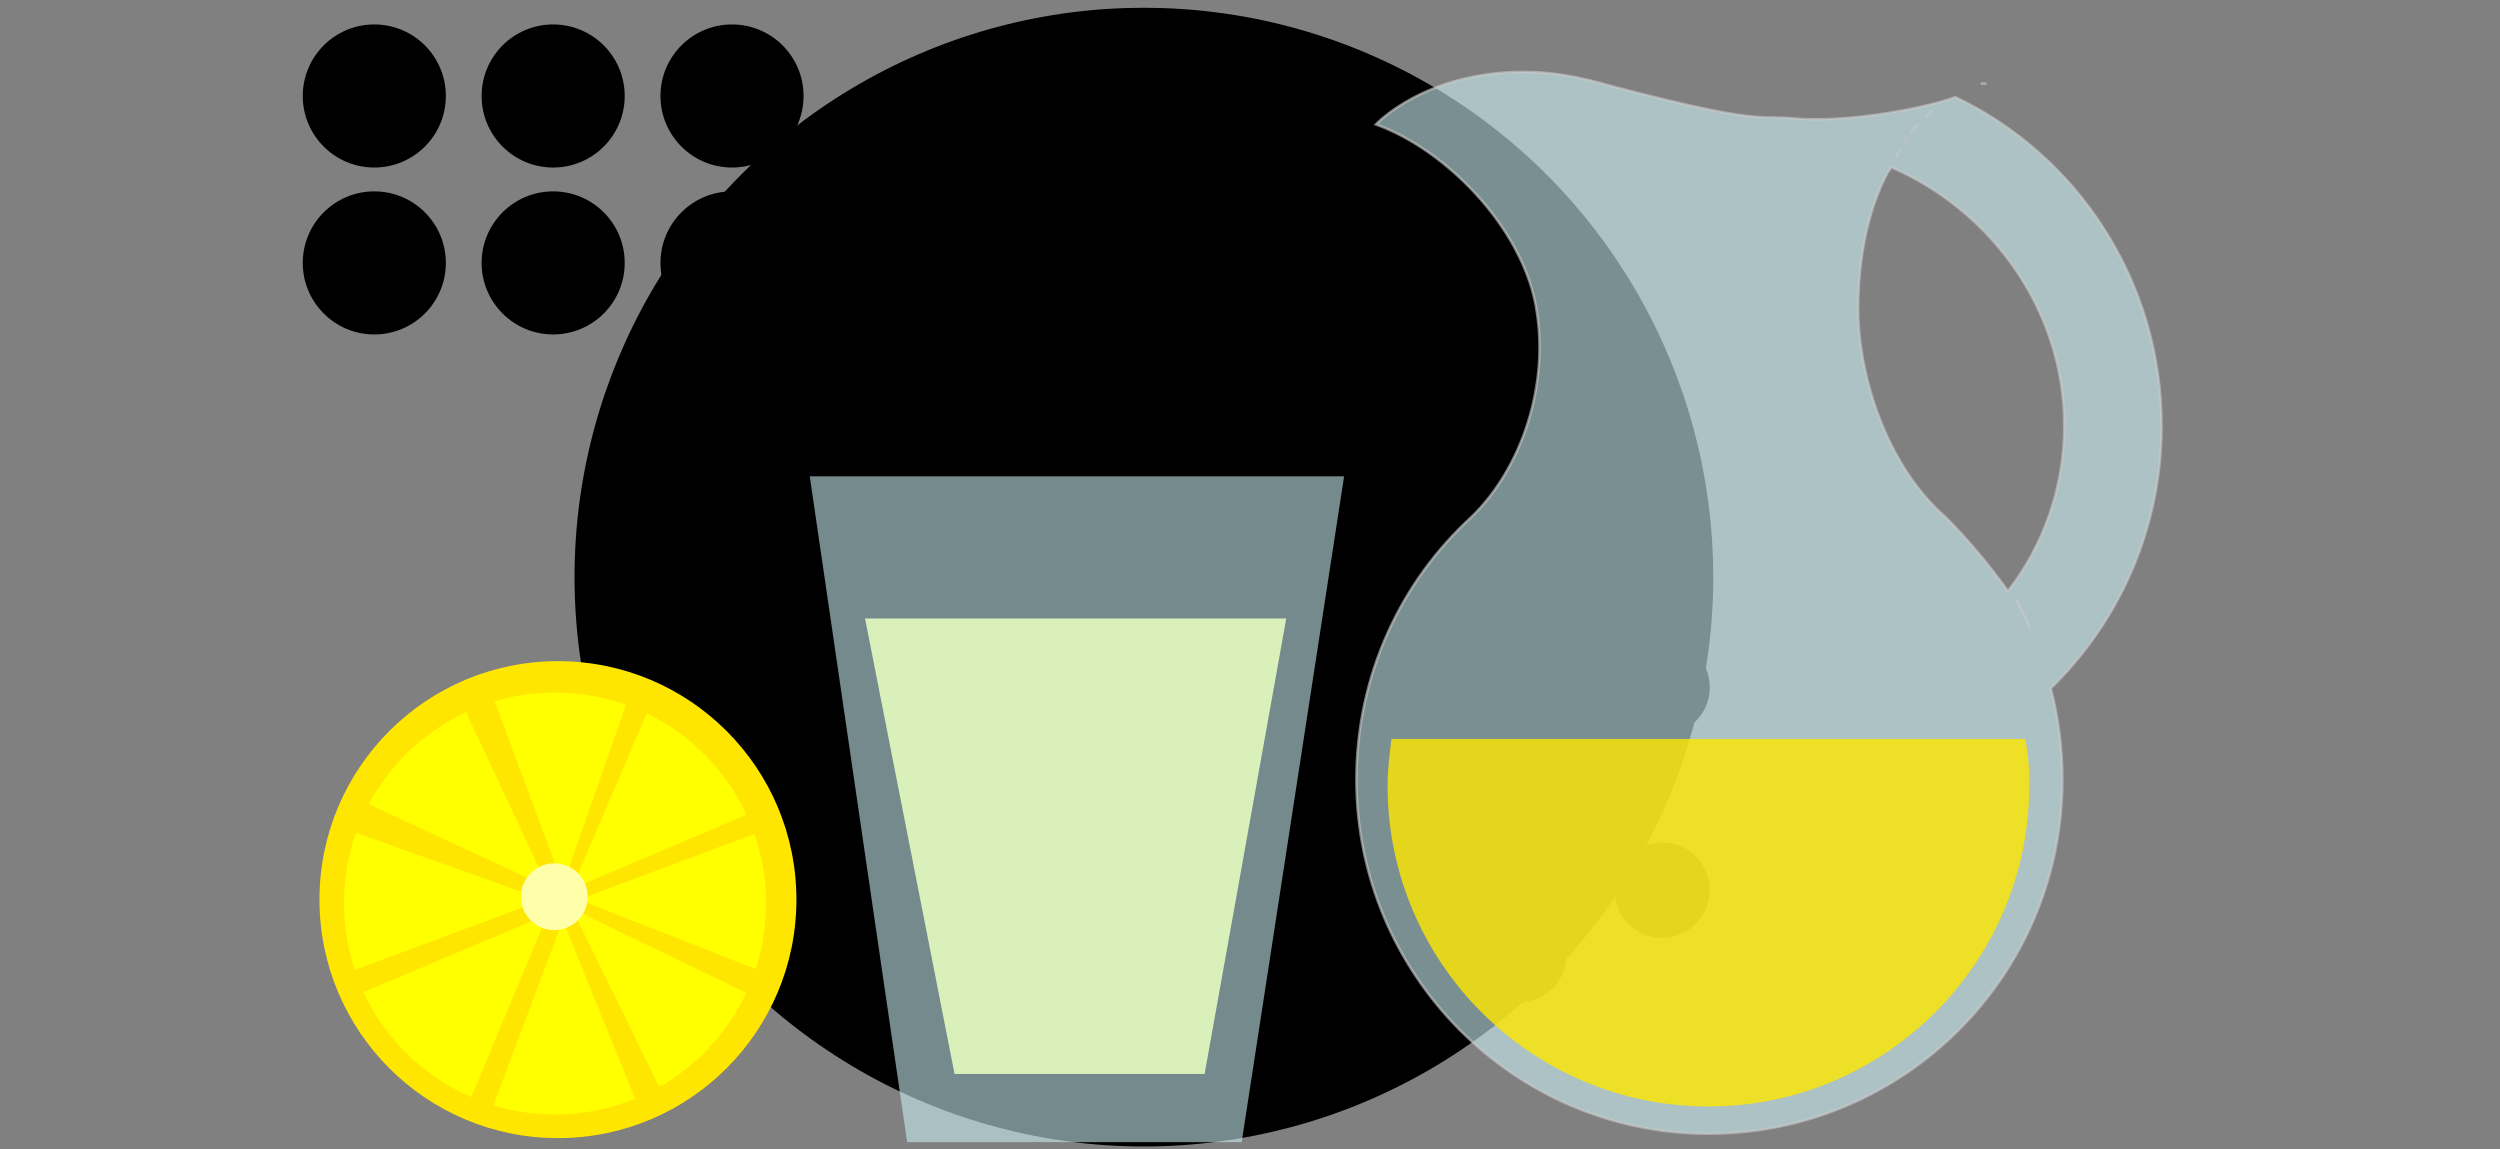 <?xml version="1.0" encoding="UTF-8"?>
<svg version="1.1" viewBox="0 0 966 444" xmlns="http://www.w3.org/2000/svg" xmlns:cc="http://creativecommons.org/ns#" xmlns:dc="http://purl.org/dc/elements/1.1/" xmlns:rdf="http://www.w3.org/1999/02/22-rdf-syntax-ns#">
	<rect x="0" y="0" width="966" height="444" fill="#808080" stroke="none"/>
	<title>SVG Formen</title>
	<circle cx="442" cy="223" r="220" fill="hsl(185,30%,60%)" opacity=".5" />
	<g fill="hsla(60,100%,90%,0.5)" stroke-width=".921">
		<circle cx="387.39" cy="217.7" r="19.479"/>
		<circle cx="387.39" cy="272.06" r="19.479"/>
		<circle cx="387.39" cy="326.43" r="19.479"/>
		<circle cx="434.13" cy="217.7" r="19.479"/>
		<circle cx="434.13" cy="272.06" r="19.479"/>
		<circle cx="586.94" cy="311.69" r="18.429"/>
		<circle cx="586.94" cy="368.82" r="18.429"/>
		<circle cx="642.23" cy="343.94" r="18.429"/>
		<circle cx="642.23" cy="265.61" r="18.429"/>
	</g>
	<circle cx="215.59" cy="347.62" r="92.147" fill="#ffe600" stroke-width=".921"/>
	<g fill="#ff0" stroke-width=".921">
		<path d="m217.48 355.62-26.815 71.506c7.556 2.304 15.481 3.502 23.774 3.502 10.966 0 21.378-2.119 30.961-6.082z"/>
		<path d="m212.42 267.62c-7.372 0.184-14.559 1.382-21.286 3.317l26.354 71.045 24.419-69.663c-8.57-3.041-17.784-4.699-27.46-4.699-0.645 0-1.382-0.092-2.027 0z"/>
		<path d="m137.6 321.81c-3.041 8.477-4.699 17.692-4.699 27.276 0 9.03 1.474 17.692 4.147 25.709l72.981-27.183z"/>
		<path d="m291.48 322.27-67.82 25.34 68.373 26.815c2.58-8.017 3.962-16.494 3.962-25.34v-2.396c-0.276-8.57-1.843-16.771-4.515-24.419z"/>
		<path d="m180.08 275.18c-16.034 7.464-29.303 19.996-37.596 35.569l69.295 32.159z"/>
		<path d="m220.99 351.11 33.726 68.926c14.651-8.293 26.446-21.01 33.634-36.398z"/>
		<path d="m211.59 353.32-71.138 30.04c8.385 18.061 23.221 32.62 41.651 40.545z"/>
		<path d="m249.92 275.64-29.026 67.82 67.544-28.658c-7.925-17.139-21.562-30.961-38.518-39.163z"/>
	</g>
	<circle cx="214.17" cy="346.5" r="12.901" fill="#ffa" stroke-width=".921"/>
	<path d="m368.84 414.98h96.616l31.555-176.01h-162.76z" fill="#f2f270" stroke-width=".921"/>
	<g fill="hsla(200,100%,80%,0.5)" stroke-width=".921">
		<circle cx="144.63" cy="37.089" r="27.644"/>
		<circle cx="213.74" cy="37.089" r="27.644"/>
		<circle cx="282.85" cy="37.089" r="27.644"/>
		<circle cx="144.63" cy="101.59" r="27.644"/>
		<circle cx="213.74" cy="101.59" r="27.644"/>
		<circle cx="282.85" cy="101.59" r="27.644"/>
	</g>
	<circle cx="386.98" cy="163.33" r="19.351" fill="hsla(60,100%,90%,0.5)" stroke-width=".779"/>
	<path d="m312.89 184.05 37.633 257.27h129.26l39.581-257.27z" fill="#c9eef2" opacity=".578" stroke-width=".846"/>
	<path d="m588.75 27.79c-38.322 0-57.107 20.288-57.107 20.288 27.051 9.768 55.604 39.073 61.616 69.13 6.011 30.808-5.26 63.87-24.797 82.655-27.051 24.797-44.333 60.864-44.333 101.44 0 75.141 60.864 136.76 136.01 136.76 75.141 0 136.76-60.864 136.76-136.76 0-12.022-1.503-24.045-4.508-35.316 26.3-25.548 42.831-61.616 42.831-101.44 0-55.604-32.31-104.45-79.649-126.99-15.028 5.26-43.582 9.768-61.616 8.265-15.028-1.503-12.022 3.006-72.136-12.774-12.774-3.757-23.294-5.26-33.062-5.26zm177.34 4.508h-0.751 2.254zm-19.537 10.52s-0.751 0.751-1.503 1.503l-0.751 0.751 0.751-0.751s0.751-0.751 1.503-1.503zm-5.26 5.26s-0.751 0.751-1.503 1.503c0 0-0.751 0.751-1.503 1.503 0 0 0.751-0.751 1.503-1.503 0 0 0.751-0.751 1.503-1.503zm-4.508 6.011s0 0.751-0.751 0.751c0 0 0-0.751 0.751-0.751zm-3.006 4.508s0 0.751-0.751 1.503c0 0 0-0.751 0.751-1.503zm-3.006 6.011c38.322 16.531 66.876 54.853 66.876 99.934 0 24.045-8.265 46.588-21.791 63.87-7.514-10.52-15.779-20.288-24.045-28.554-23.294-20.288-33.813-55.604-33.813-80.401 0-19.537 3.757-38.322 11.271-52.599zm48.091 166.81c1.503 3.006 3.006 6.011 4.508 9.017 0 0.751 0.751 1.503 0.751 2.254 0-0.751-0.751-1.503-0.751-2.254-1.503-3.006-3.006-6.011-4.508-9.017z" fill="#c9eef2" opacity=".6" stroke="#ccc"/>
	<path d="m537.66 285.53c-0.751 6.011-1.503 12.022-1.503 18.034 0 68.379 55.604 123.98 123.98 123.98s123.98-55.604 123.98-123.98v-3.757c0-4.508-0.751-9.768-1.503-14.277h-245.71z" fill="#ffe600" opacity=".8" stroke-width=".921"/>
</svg>
